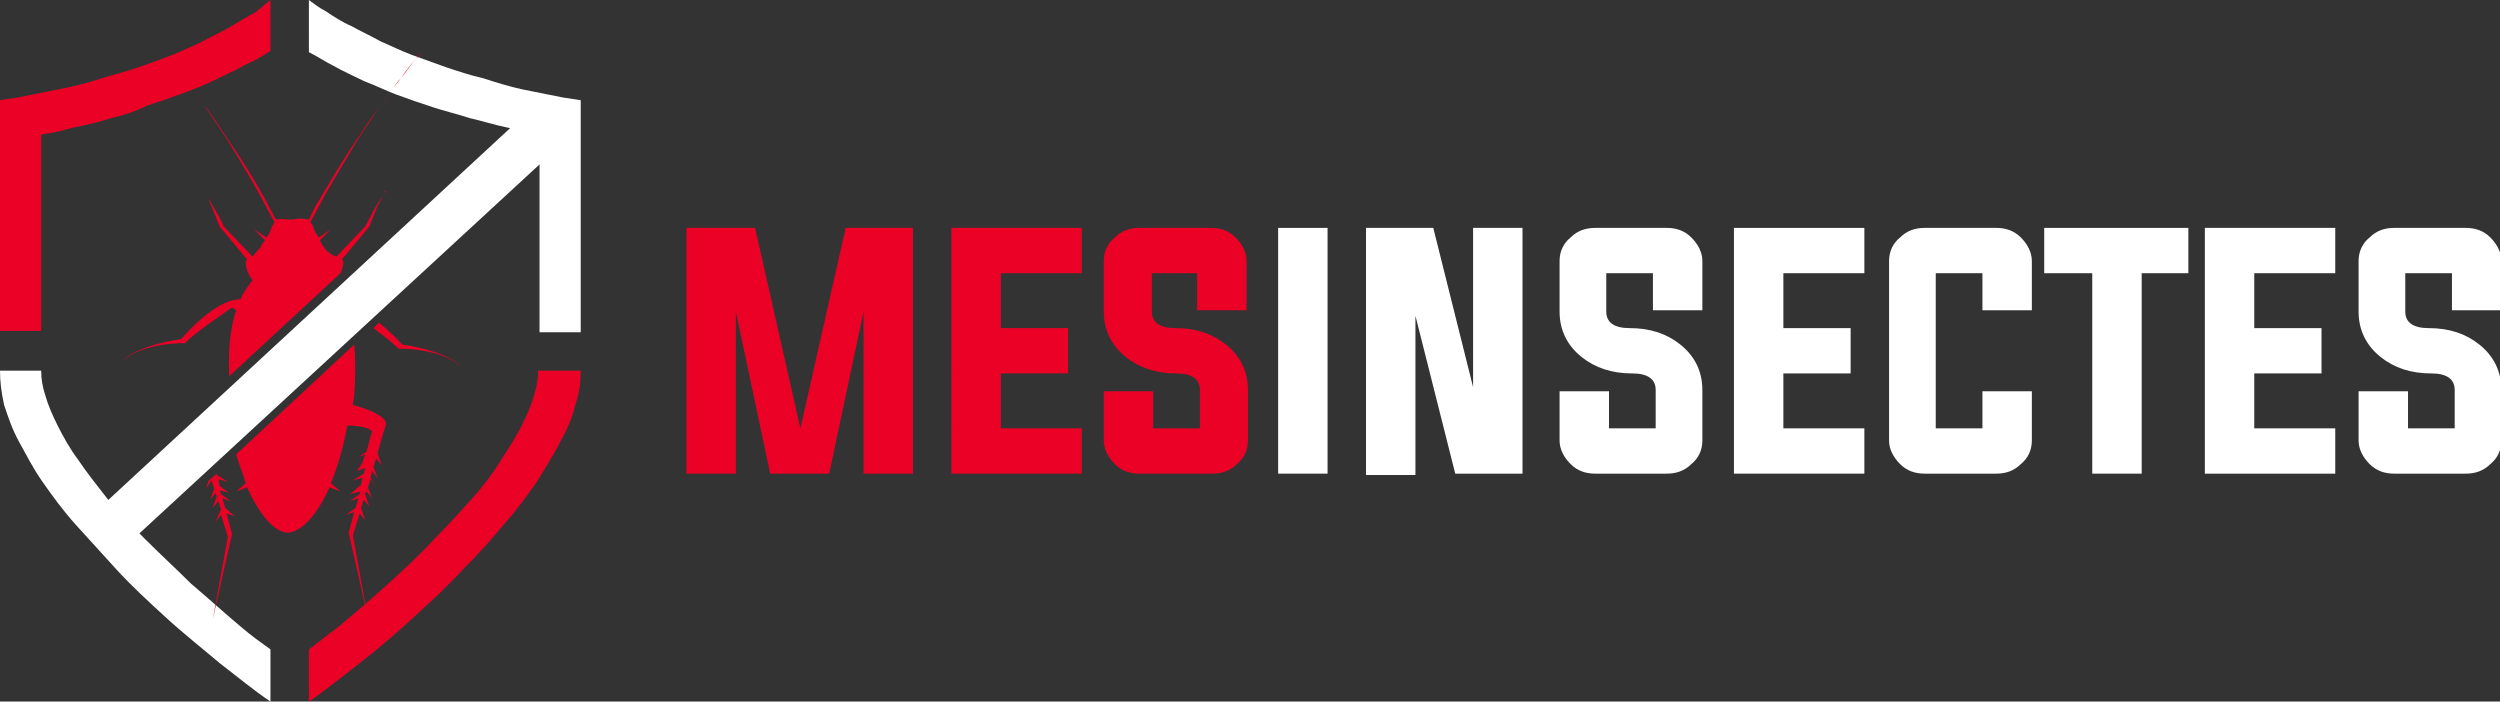 <?xml version="1.0" encoding="utf-8"?>
<!-- Generator: Adobe Illustrator 24.1.0, SVG Export Plug-In . SVG Version: 6.00 Build 0)  -->
<svg version="1.1" id="Layer_1" xmlns="http://www.w3.org/2000/svg" xmlns:xlink="http://www.w3.org/1999/xlink" x="0px" y="0px"
	 width="182.1px" height="51.1px" viewBox="0 0 182.1 51.1" style="enable-background:new 0 0 182.1 51.1;" xml:space="preserve">
<rect x="0" y="0" width="182.1" height="51.1" fill="#333333" stroke="none"/>
<style type="text/css">
	.st0{fill:#EC0126;}
	.st1{fill:#FFFFFF;}
	.st2{fill-rule:evenodd;clip-rule:evenodd;fill:#EC0126;}
</style>
<g>
	<g>
		<path class="st0" d="M66.5,16.6v17.9h-3.6V22.7l-2.5,11.8h-4.3l-2.5-11.8v11.8H50V16.6H55l3.3,14.6l3.3-14.6H66.5z"/>
		<path class="st0" d="M72.9,31.2h5.9v3.3h-9.5V16.6h9.5v3.3h-5.9v4h4.9v3.3h-4.9V31.2z"/>
		<path class="st0" d="M87.3,19.9h-3.4v2.8c0,0.8,0.6,1.2,1.7,1.2c1.5,0,2.7,0.4,3.7,1.2c1,0.8,1.6,1.9,1.6,3.3v3.7
			c0,0.7-0.3,1.3-0.8,1.7c-0.5,0.5-1.1,0.7-1.8,0.7H83c-0.7,0-1.3-0.2-1.8-0.7c-0.5-0.5-0.8-1.1-0.8-1.7v-3.6h3.6v2.7h3.4v-2.8
			c0-0.8-0.6-1.2-1.7-1.2c-1.5,0-2.7-0.4-3.7-1.2c-1-0.8-1.6-1.9-1.6-3.3V19c0-0.7,0.3-1.3,0.8-1.7c0.5-0.5,1.1-0.7,1.8-0.7h5.2
			c0.7,0,1.3,0.2,1.8,0.7c0.5,0.5,0.8,1.1,0.8,1.7v3.6h-3.6V19.9z"/>
		<path class="st1" d="M93.1,34.5V16.6h3.6v17.9H93.1z"/>
		<path class="st1" d="M103.1,23v11.6h-3.6V16.6h4.9l2.9,11.6V16.6h3.6v17.9H106L103.1,23z"/>
		<path class="st1" d="M120.4,19.9h-3.4v2.8c0,0.8,0.6,1.2,1.7,1.2c1.5,0,2.7,0.4,3.7,1.2c1,0.8,1.6,1.9,1.6,3.3v3.7
			c0,0.7-0.3,1.3-0.8,1.7c-0.5,0.5-1.1,0.7-1.8,0.7h-5.2c-0.7,0-1.3-0.2-1.8-0.7c-0.5-0.5-0.8-1.1-0.8-1.7v-3.6h3.6v2.7h3.4v-2.8
			c0-0.8-0.6-1.2-1.7-1.2c-1.5,0-2.7-0.4-3.7-1.2c-1-0.8-1.6-1.9-1.6-3.3V19c0-0.7,0.3-1.3,0.8-1.7c0.5-0.5,1.1-0.7,1.8-0.7h5.2
			c0.7,0,1.3,0.2,1.8,0.7c0.5,0.5,0.8,1.1,0.8,1.7v3.6h-3.6V19.9z"/>
		<path class="st1" d="M129.9,31.2h5.9v3.3h-9.5V16.6h9.5v3.3h-5.9v4h4.9v3.3h-4.9V31.2z"/>
		<path class="st1" d="M144.4,19.9H141v11.3h3.4v-2.7h3.6v3.6c0,0.7-0.3,1.3-0.8,1.7c-0.5,0.5-1.1,0.7-1.8,0.7h-5.2
			c-0.7,0-1.3-0.2-1.8-0.7c-0.5-0.5-0.8-1.1-0.8-1.7V19c0-0.7,0.3-1.3,0.8-1.7c0.5-0.5,1.1-0.7,1.8-0.7h5.2c0.7,0,1.3,0.2,1.8,0.7
			c0.5,0.5,0.8,1.1,0.8,1.7v3.6h-3.6V19.9z"/>
		<path class="st1" d="M152.4,19.9h-3.5v-3.3h10.5v3.3H156v14.6h-3.6V19.9z"/>
		<path class="st1" d="M164.2,31.2h5.9v3.3h-9.5V16.6h9.5v3.3h-5.9v4h4.9v3.3h-4.9V31.2z"/>
		<path class="st1" d="M178.6,19.9h-3.4v2.8c0,0.8,0.6,1.2,1.7,1.2c1.5,0,2.7,0.4,3.7,1.2c1,0.8,1.6,1.9,1.6,3.3v3.7
			c0,0.7-0.3,1.3-0.8,1.7c-0.5,0.5-1.1,0.7-1.8,0.7h-5.2c-0.7,0-1.3-0.2-1.8-0.7c-0.5-0.5-0.8-1.1-0.8-1.7v-3.6h3.6v2.7h3.4v-2.8
			c0-0.8-0.6-1.2-1.7-1.2c-1.5,0-2.7-0.4-3.7-1.2c-1-0.8-1.6-1.9-1.6-3.3V19c0-0.7,0.3-1.3,0.8-1.7c0.5-0.5,1.1-0.7,1.8-0.7h5.2
			c0.7,0,1.3,0.2,1.8,0.7c0.5,0.5,0.8,1.1,0.8,1.7v3.6h-3.6V19.9z"/>
	</g>
</g>
<g>
	<path class="st0" d="M0,24.1V7.3l1.3-0.2c1-0.2,2-0.4,3-0.6c1-0.2,1.9-0.4,2.8-0.7C8,5.5,8.9,5.3,9.8,5c0.9-0.3,1.7-0.6,2.5-0.9
		c0.8-0.3,1.6-0.7,2.3-1C15.3,2.7,16,2.4,16.7,2c0.7-0.4,1.3-0.8,1.9-1.1C19,0.6,19.3,0.3,19.7,0v3.7c-0.6,0.4-1.1,0.7-1.8,1
		c-0.7,0.4-1.4,0.7-2.2,1.1c-0.8,0.4-1.6,0.7-2.4,1c-0.8,0.3-1.7,0.6-2.6,0.9C9.9,8.1,9,8.4,8.1,8.6C7.2,8.9,6.3,9.1,5.3,9.3
		C4.6,9.5,3.8,9.7,3,9.8v14.3H0L0,24.1z"/>
	<path class="st1" d="M19.7,51.1c-1.2-0.8-2.4-1.8-3.7-2.8c-1.3-1.1-2.7-2.2-4-3.4c-1.2-1.1-2.4-2.2-3.5-3.4c-1-1.1-2-2.2-3-3.3
		c-0.9-1-1.7-2.1-2.4-3.1c-0.7-1-1.2-2-1.7-2.9c-0.5-0.9-0.8-1.8-1.1-2.7h0C0.1,28.6,0,27.8,0,27h3c0,0.6,0.1,1.2,0.3,1.8
		c0.2,0.7,0.5,1.4,0.9,2.2c0.4,0.8,0.9,1.7,1.5,2.5c0.6,0.9,1.4,1.9,2.1,2.8c0.8,1,1.8,2,2.8,3c1.1,1.1,2.2,2.1,3.3,3.2
		c1.3,1.1,2.5,2.2,3.7,3.2c0.7,0.6,1.4,1.1,2.1,1.6V51.1L19.7,51.1z"/>
	<path class="st0" d="M42.3,27c0,0.8-0.1,1.7-0.4,2.5h0c-0.2,0.9-0.6,1.8-1.1,2.7c-0.5,1-1.1,1.9-1.7,2.9c-0.7,1-1.5,2.1-2.4,3.1
		c-0.9,1.1-1.9,2.2-3,3.3c-1.1,1.2-2.3,2.3-3.5,3.4c-1.3,1.2-2.7,2.4-4,3.4c-1.3,1-2.5,2-3.7,2.8v-3.8c0.7-0.5,1.4-1.1,2.1-1.6
		c1.2-1,2.5-2.1,3.7-3.2c1.1-1,2.3-2.1,3.3-3.2c1-1,1.9-2,2.8-3c0.8-0.9,1.5-1.8,2.1-2.8c0.6-0.9,1.1-1.7,1.5-2.5
		c0.4-0.8,0.7-1.5,0.9-2.2c0.2-0.6,0.3-1.3,0.3-1.8H42.3L42.3,27z"/>
	<path class="st1" d="M42.3,8.6v15.6h-3V9.8c-0.8-0.1-1.5-0.3-2.3-0.5c-1-0.2-1.9-0.5-2.8-0.7c-0.9-0.3-1.8-0.5-2.7-0.8
		c-0.9-0.3-1.8-0.6-2.6-0.9c-0.8-0.3-1.6-0.7-2.4-1c-0.8-0.4-1.5-0.7-2.2-1.1c-0.6-0.3-1.2-0.7-1.8-1V0c0.4,0.3,0.8,0.6,1.2,0.8
		c0.6,0.4,1.2,0.8,1.9,1.1c0.7,0.4,1.4,0.7,2.1,1.1c0.7,0.3,1.5,0.7,2.3,1c0.8,0.3,1.7,0.6,2.5,0.9c0.9,0.3,1.8,0.6,2.7,0.8
		C36.1,6,37.1,6.3,38,6.5C39,6.7,40,6.9,41,7.1l1.3,0.2V8.6L42.3,8.6z"/>
	<path class="st2" d="M23.6,18c-0.1-0.1-0.2-0.3-0.3-0.5l0.8-0.8l-0.9,0.6c-0.2-0.3-0.3-0.5-0.4-0.8c0-0.1-0.1-0.2-0.2-0.3
		c0.2-0.4,0.5-0.9,0.8-1.5c0.7-1.3,1.7-2.9,2.7-4.6c0.3-0.4,0.5-0.8,0.8-1.2c0.3-0.4,0.5-0.8,0.8-1.2c0.3-0.4,0.5-0.7,0.8-1.1
		c0.2-0.3,0.5-0.7,0.7-0.9c0.4-0.6,0.8-1.1,1.1-1.4c0.3-0.3,0.4-0.5,0.4-0.5s-0.2,0.2-0.4,0.5c-0.3,0.3-0.6,0.8-1.1,1.4
		c-0.2,0.3-0.5,0.6-0.7,0.9c-0.2,0.3-0.5,0.7-0.8,1.1c-0.3,0.4-0.5,0.7-0.8,1.1c-0.3,0.4-0.5,0.8-0.8,1.2c-1.1,1.6-2.1,3.3-2.8,4.5
		c-0.4,0.6-0.6,1.1-0.8,1.5c-0.4-0.1-0.9-0.1-1.2,0c-0.4,0-0.9-0.1-1.2,0c-0.2-0.4-0.5-0.9-0.8-1.5c-0.7-1.3-1.7-2.9-2.8-4.5
		c-0.3-0.4-0.5-0.8-0.8-1.2c-0.3-0.4-0.5-0.8-0.8-1.1c-0.3-0.4-0.5-0.7-0.8-1.1c-0.2-0.3-0.5-0.6-0.7-0.9c-0.4-0.6-0.8-1-1.1-1.4
		c-0.3-0.3-0.4-0.5-0.4-0.5s0.1,0.2,0.4,0.5c0.3,0.3,0.6,0.8,1.1,1.4c0.2,0.3,0.5,0.6,0.7,0.9c0.2,0.3,0.5,0.7,0.8,1.1
		c0.3,0.4,0.5,0.8,0.8,1.2c0.3,0.4,0.5,0.8,0.8,1.2c1,1.6,2,3.3,2.7,4.6c0.3,0.6,0.6,1.1,0.8,1.5c-0.1,0.1-0.1,0.2-0.2,0.3
		c-0.1,0.3-0.2,0.6-0.4,0.8l-0.9-0.6l0.8,0.8c-0.1,0.2-0.3,0.3-0.3,0.5c-0.1,0.1-0.4,0.4-0.6,0.7l-2.1-2.2l0,0
		c-0.2-0.5-0.5-1-0.8-1.5c-0.1-0.2-0.3-0.5-0.5-0.7c0-0.1-0.1-0.1-0.1-0.2c0-0.1-0.1-0.1-0.1-0.2c-0.1-0.1-0.2-0.2-0.3-0.3
		c0.1,0.1,0.2,0.2,0.3,0.3c0,0.1,0.1,0.1,0.1,0.2c0,0.1,0.1,0.1,0.1,0.2c0.2,0.2,0.3,0.5,0.4,0.7c0.2,0.5,0.4,1,0.6,1.5l0,0l0,0
		l2,2.4c-0.1,0.1-0.1,0.2-0.1,0.2c0,0.1,0,0.7,0.5,1.3c-0.3,0.4-0.6,0.8-0.9,1.4c-1.9,0-4.3,2.9-4.3,2.9c-3.4,0.5-4.3,1.6-4.3,1.6
		c1.6-1.4,4.6-1.3,4.6-1.3c0.3-0.5,3.4-2.6,3.4-2.6l0.3,0.2c-0.4,1.2-0.6,2.8-0.5,4.8l8.1-7.5c0.2-0.4,0.2-0.8,0.2-0.8
		c0,0,0-0.1-0.1-0.2l2-2.4l0,0l0,0c0.2-0.5,0.4-1,0.6-1.5c0.1-0.2,0.3-0.5,0.4-0.7c0-0.1,0.1-0.1,0.1-0.2c0-0.1,0.1-0.1,0.1-0.2
		c0.1-0.1,0.2-0.2,0.3-0.3c-0.1,0.1-0.2,0.2-0.3,0.3c-0.1,0-0.1,0.1-0.1,0.2c0,0.1-0.1,0.1-0.1,0.2c-0.2,0.2-0.3,0.4-0.5,0.7
		c-0.3,0.5-0.5,1-0.8,1.5l0,0l-2.1,2.2C24,18.5,23.7,18.2,23.6,18L23.6,18z M16.5,29.2c0,0.1,0,0.2,0,0.4c-0.2,0-0.4,0.1-0.6,0.2
		l-1.7,1.6l0.5,1.7l-0.3,0.9l0.4-0.5l0.1,0.3l0.5-0.5l0-0.1l0.1,0l0.1-0.1l-0.2-0.2L15,31.4c0.3-0.3,1.1-0.4,1.8-0.4
		c0.1,0.3,0.1,0.6,0.2,0.8l8.7-8c-0.1-0.3-0.1-0.6-0.2-0.9l0.3-0.2c0,0,0.3,0.2,0.6,0.4l0.5-0.5c-0.6-0.3-1.1-0.6-1.7-0.6
		c-0.1-0.2-0.2-0.4-0.3-0.6L16.5,29.2L16.5,29.2z M15.2,35l-0.2,0.6l0.4-0.6c0.1,0.2,0.1,0.4,0.2,0.6l-0.3,0.8l0.4-0.5
		c0,0.1,0,0.1,0.1,0.2l-0.3,0.9l0.4-0.5c0.1,0.2,0.1,0.4,0.2,0.6L15.7,38l0.4-0.5c0.3,0.9,0.5,1.6,0.5,1.6l-1.1,6l1.4-6.2l-0.4-1.5
		l0.6,0.2L16.4,37l-0.2-0.7l0.6,0.2L16.1,36L16,35.7l0.7,0.2L16,35.4l0,0l-0.1-0.5l0.7,0.2l-0.8-0.5l0-0.1L15.2,35L15.2,35z
		 M16,34.2l0.2,0.1L16,34.2L16,34.2L16,34.2z M17.2,33.1c0.2,0.7,0.5,1.4,0.7,2.1l-0.7,0.6l0.8-0.3c0.9,2,2,3.3,3,3.3v0c0,0,0,0,0,0
		c0,0,0,0,0,0v0c1-0.1,2.1-1.3,3-3.3l0.8,0.3l-0.7-0.6c0.5-1.2,0.9-2.6,1.2-4.2c0.7,0,1.5,0.1,1.8,0.4l-0.4,1.5l-0.6,0.4l0.5-0.2
		l-0.2,0.6L26,34.3l0.6-0.2l-0.1,0.4l-0.8,0.5l0.7-0.2l-0.1,0.5l0,0L25.5,36l0.7-0.2L26.2,36l-0.7,0.5l0.6-0.2L25.9,37l-0.7,0.5
		l0.6-0.2l-0.4,1.5l1.4,6.2l-1.1-6c0,0,0.2-0.7,0.5-1.6l0.4,0.5l-0.3-0.9c0.1-0.2,0.1-0.4,0.2-0.6l0.4,0.5l-0.3-0.9
		c0-0.1,0-0.1,0.1-0.2l0.4,0.5l-0.3-0.8c0.1-0.2,0.1-0.4,0.2-0.6l0.4,0.6L27,34.8l0,0c0-0.2,0.1-0.3,0.1-0.5l0.4,0.5L27.2,34
		c0.1-0.2,0.1-0.4,0.2-0.6l0.4,0.5L27.5,33c0.3-1,0.5-1.8,0.6-2c0.2-0.6-1.2-1.2-2.4-1.5c0-0.2,0.1-0.5,0.1-0.7
		c0.1-1.4,0.1-2.6,0-3.7L17.2,33.1L17.2,33.1z M27.2,23.9c0.8,0.6,1.7,1.3,1.8,1.5c0,0,3-0.1,4.6,1.3c0,0-0.9-1.1-4.3-1.6
		c0,0-0.7-0.8-1.7-1.6L27.2,23.9L27.2,23.9z"/>
	<polygon class="st1" points="6.5,37.7 38.6,8 40.9,10.5 8.8,40.1 6.5,37.7 	"/>
</g>
</svg>

